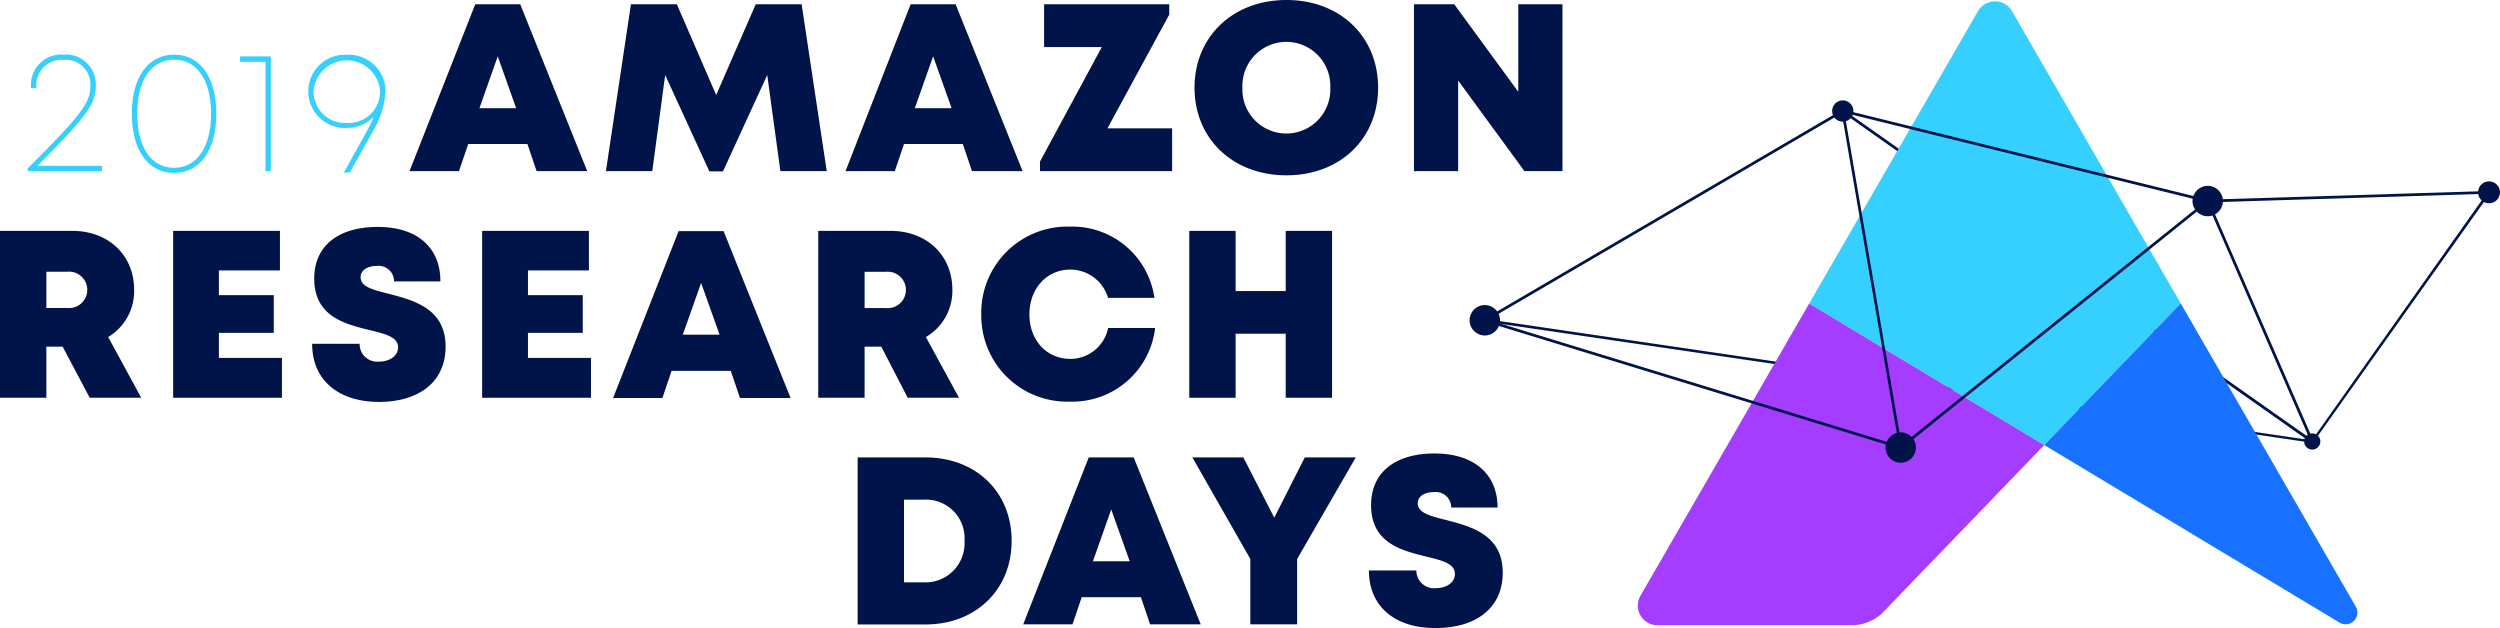 <svg xmlns="http://www.w3.org/2000/svg" viewBox="0 0 323.56 81.33"><defs><style>.a{fill:#00144a;}.b{fill:#a43dff;}.c{fill:#36d0ff;}.d{fill:#1971ff;}</style></defs><title>ard-logo</title><path class="a" d="M299.26,57.31h0L192.15,41.62a.18.18,0,1,1,0-.35L299.28,57a.17.17,0,0,1,.15.2A.17.17,0,0,1,299.26,57.31Z"/><path class="a" d="M299.26,57.31a.23.23,0,0,1-.11,0L238.39,14.51a.18.18,0,1,1,.21-.29L299.36,57a.18.18,0,0,1,0,.25A.16.16,0,0,1,299.26,57.31Z"/><path class="b" d="M212.31,77.11a2.54,2.54,0,0,0,2.2,3.81h25.16a5.7,5.7,0,0,0,4.11-1.75l20.8-21.57L234.16,39.27Z"/><path class="c" d="M260.4,1.44a2.54,2.54,0,0,0-4.4,0L234.16,39.27,264.58,57.6l17.66-18.33Z"/><path class="d" d="M304.93,78.57l-22.69-39.3L264.58,57.6l38.25,23A1.52,1.52,0,0,0,304.93,78.57Z"/><path class="a" d="M246,58.1a.18.18,0,0,1-.12-.32l39.74-31.9a.18.18,0,0,1,.25,0,.19.19,0,0,1,0,.26l-39.73,31.9A.25.25,0,0,1,246,58.1Z"/><path class="a" d="M285.73,26.2a.19.19,0,0,1-.18-.18.18.18,0,0,1,.18-.18l36.41-1.12a.16.16,0,0,1,.18.17.17.17,0,0,1-.17.18L285.74,26.2Z"/><path class="a" d="M299.26,57.31a.19.19,0,0,1-.17-.1L285.57,26.09a.18.18,0,0,1,.09-.24.18.18,0,0,1,.24.1l13.52,31.11a.18.18,0,0,1-.09.24Z"/><path class="a" d="M246,58.1h-.06L192.12,41.62a.18.18,0,1,1,.11-.34l53.82,16.47a.18.18,0,0,1,.12.22A.19.19,0,0,1,246,58.1Z"/><path class="a" d="M246,58.1a.17.17,0,0,1-.18-.15l-7.5-43.55a.18.18,0,0,1,.15-.21.17.17,0,0,1,.2.14l7.5,43.56a.17.17,0,0,1-.14.2Z"/><path class="a" d="M285.73,26.2h0L238.45,14.54a.19.19,0,0,1-.13-.22.19.19,0,0,1,.22-.13l47.24,11.65a.18.18,0,0,1,0,.36Z"/><circle class="a" cx="246" cy="57.92" r="1.97"/><path class="a" d="M299.26,57.31a.2.2,0,0,1-.11,0,.18.18,0,0,1,0-.25L322,24.79a.18.18,0,0,1,.29.21L299.4,57.24A.16.16,0,0,1,299.26,57.31Z"/><circle class="a" cx="285.73" cy="26.02" r="1.97"/><circle class="a" cx="322.14" cy="24.89" r="1.42"/><path class="a" d="M192.17,41.63a.18.18,0,0,1-.09-.34l46.33-27.08a.17.17,0,0,1,.24.07.18.18,0,0,1-.06.24L192.26,41.6A.14.14,0,0,1,192.17,41.63Z"/><circle class="a" cx="192.17" cy="41.45" r="1.97"/><circle class="a" cx="299.26" cy="57.14" r="1.05"/><circle class="a" cx="238.5" cy="14.37" r="1.38"/><path class="a" d="M68.26,18.64H60.6l-1.2,3.51H53L61.51.55h5.82L76,22.15H69.45ZM64.42,7.29,62.05,14H66.8Z"/><path class="a" d="M101,22.15,99.3,9.71,93.57,22.18H91.81L86.09,9.71,84.42,22.15h-6L81.66.55H87.6L92.69,12.3,97.81.55h5.94L107,22.15Z"/><path class="a" d="M124.61,18.64H117l-1.19,3.51h-6.38L117.86.55h5.82l8.67,21.6H125.8ZM120.77,7.29,118.4,14h4.76Z"/><path class="a" d="M151.7,16.61v5.54H134.6V20.91l8-14.82h-7.47V.55h16.2V1.89l-8,14.72Z"/><path class="a" d="M166.5,22.69c-6.94,0-11.9-4.74-11.9-11.34S159.56,0,166.5,0s11.86,4.73,11.86,11.35-4.93,11.34-11.86,11.34Zm5.67-11.34a5.69,5.69,0,1,0-11.37,0,5.69,5.69,0,1,0,11.37,0Z"/><path class="a" d="M202.22.55v21.6H197.3l-8.58-11.73V22.15H183V.55h5.21l8.29,11.33V.55Z"/><path class="a" d="M8.11,44.87H6v6.61H0V29.88H9.36c4.66,0,8,3.13,8,7.64A6.92,6.92,0,0,1,14,43.62l4.28,7.86H11.61ZM6,39.86H8.67a2.36,2.36,0,1,0,0-4.69H6Z"/><path class="a" d="M36.49,46.32v5.16H22.41V29.88H36.23V35h-7.9V38.2h7.1v4.88h-7.1v3.24Z"/><path class="a" d="M40.4,44.5h6.14a2.29,2.29,0,0,0,2.54,2.3c1.25,0,2.44-.67,2.44-1.85,0-1.35-1.68-1.74-3.74-2.24-3.12-.78-7.11-1.73-7.11-6.65,0-4.26,3.13-6.69,8.22-6.69S57,32,57,36.42h-6a2,2,0,0,0-2.25-2c-1.06,0-2.08.46-2.08,1.47,0,1.23,1.63,1.63,3.67,2.14,3.17.83,7.33,1.89,7.33,6.82,0,4.72-3.62,7.17-8.64,7.17C43.81,52,40.4,49.21,40.4,44.5Z"/><path class="a" d="M76.49,46.32v5.16H62.4V29.88H76.22V35H68.33V38.2h7.09v4.88H68.33v3.24Z"/><path class="a" d="M94.58,48H86.92l-1.19,3.51H79.35l8.48-21.6h5.82l8.67,21.6H95.77ZM90.74,36.62l-2.37,6.69h4.76Z"/><path class="a" d="M114.06,44.87H111.9v6.61h-6V29.88h9.36c4.66,0,8,3.13,8,7.64a6.91,6.91,0,0,1-3.43,6.1l4.29,7.86h-6.64Zm-2.16-5h2.72a2.36,2.36,0,1,0,0-4.69H111.9Z"/><path class="a" d="M127,40.7a11.15,11.15,0,0,1,11.49-11.37,10.73,10.73,0,0,1,10.92,9.22h-6a5.11,5.11,0,0,0-4.88-3.66c-3.06,0-5.3,2.46-5.3,5.81s2.24,5.75,5.3,5.75a5,5,0,0,0,4.89-4h6.08a10.78,10.78,0,0,1-11,9.53A11.13,11.13,0,0,1,127,40.7Z"/><path class="a" d="M172.4,29.88v21.6h-6V43.19h-6.48v8.29h-6V29.88h6v7.79h6.48V29.88Z"/><path class="a" d="M130.93,70c0,6.31-4.63,10.82-11.15,10.82H111V59.2h8.74C126.32,59.2,130.93,63.67,130.93,70Zm-6.1,0a5,5,0,0,0-5.33-5.33H117v10.7h2.49A5.07,5.07,0,0,0,124.83,70Z"/><path class="a" d="M147.66,77.29H140l-1.19,3.51h-6.38l8.48-21.6h5.82l8.67,21.6h-6.55Zm-3.84-11.35-2.37,6.7h4.76Z"/><path class="a" d="M167.88,72.35V80.8h-6.06V72.34l-7.5-13.14h6.6l4,7.8,3.95-7.8h6.6Z"/><path class="a" d="M177.17,73.83h6.14a2.29,2.29,0,0,0,2.55,2.29c1.25,0,2.44-.66,2.44-1.84,0-1.36-1.68-1.75-3.74-2.25-3.12-.78-7.11-1.73-7.11-6.65,0-4.25,3.13-6.69,8.22-6.69s8.15,2.66,8.15,7h-6a2,2,0,0,0-2.25-2c-1.06,0-2.08.45-2.08,1.46,0,1.23,1.63,1.64,3.66,2.15,3.18.82,7.34,1.88,7.34,6.81,0,4.72-3.63,7.17-8.64,7.17C180.59,81.33,177.17,78.53,177.17,73.83Z"/><path class="c" d="M13.2,21.47v.68H3.6v-.39c7.32-7.25,8.1-8.59,8.1-10.75A3.18,3.18,0,0,0,8.25,7.75,3.27,3.27,0,0,0,4.7,11v.41H4V11A3.93,3.93,0,0,1,8.25,7.07,3.85,3.85,0,0,1,12.4,11c0,2.26-.81,3.74-7.55,10.46Z"/><path class="c" d="M17.06,14.72c0-4.72,2.11-7.65,5.48-7.65S28,10,28,14.72s-2.12,7.66-5.48,7.66S17.06,19.43,17.06,14.72Zm10.26,0c0-4.32-1.83-7-4.78-7s-4.78,2.65-4.78,7,1.83,7,4.78,7S27.32,19,27.32,14.72Z"/><path class="c" d="M35.05,7.3V22.15h-.69V8H31.07V7.3Z"/><path class="c" d="M49.9,11.84A11.56,11.56,0,0,1,48.27,17l-3,5.33H44.5c3-5.4,3.43-6.12,3.86-7.19a4.94,4.94,0,0,1-3.54,1.42,4.74,4.74,0,1,1,.07-9.47A4.75,4.75,0,0,1,49.9,11.84Zm-.7,0a4.32,4.32,0,0,0-8.62,0,4.07,4.07,0,0,0,4.31,4.07A4.08,4.08,0,0,0,49.2,11.84Z"/></svg>